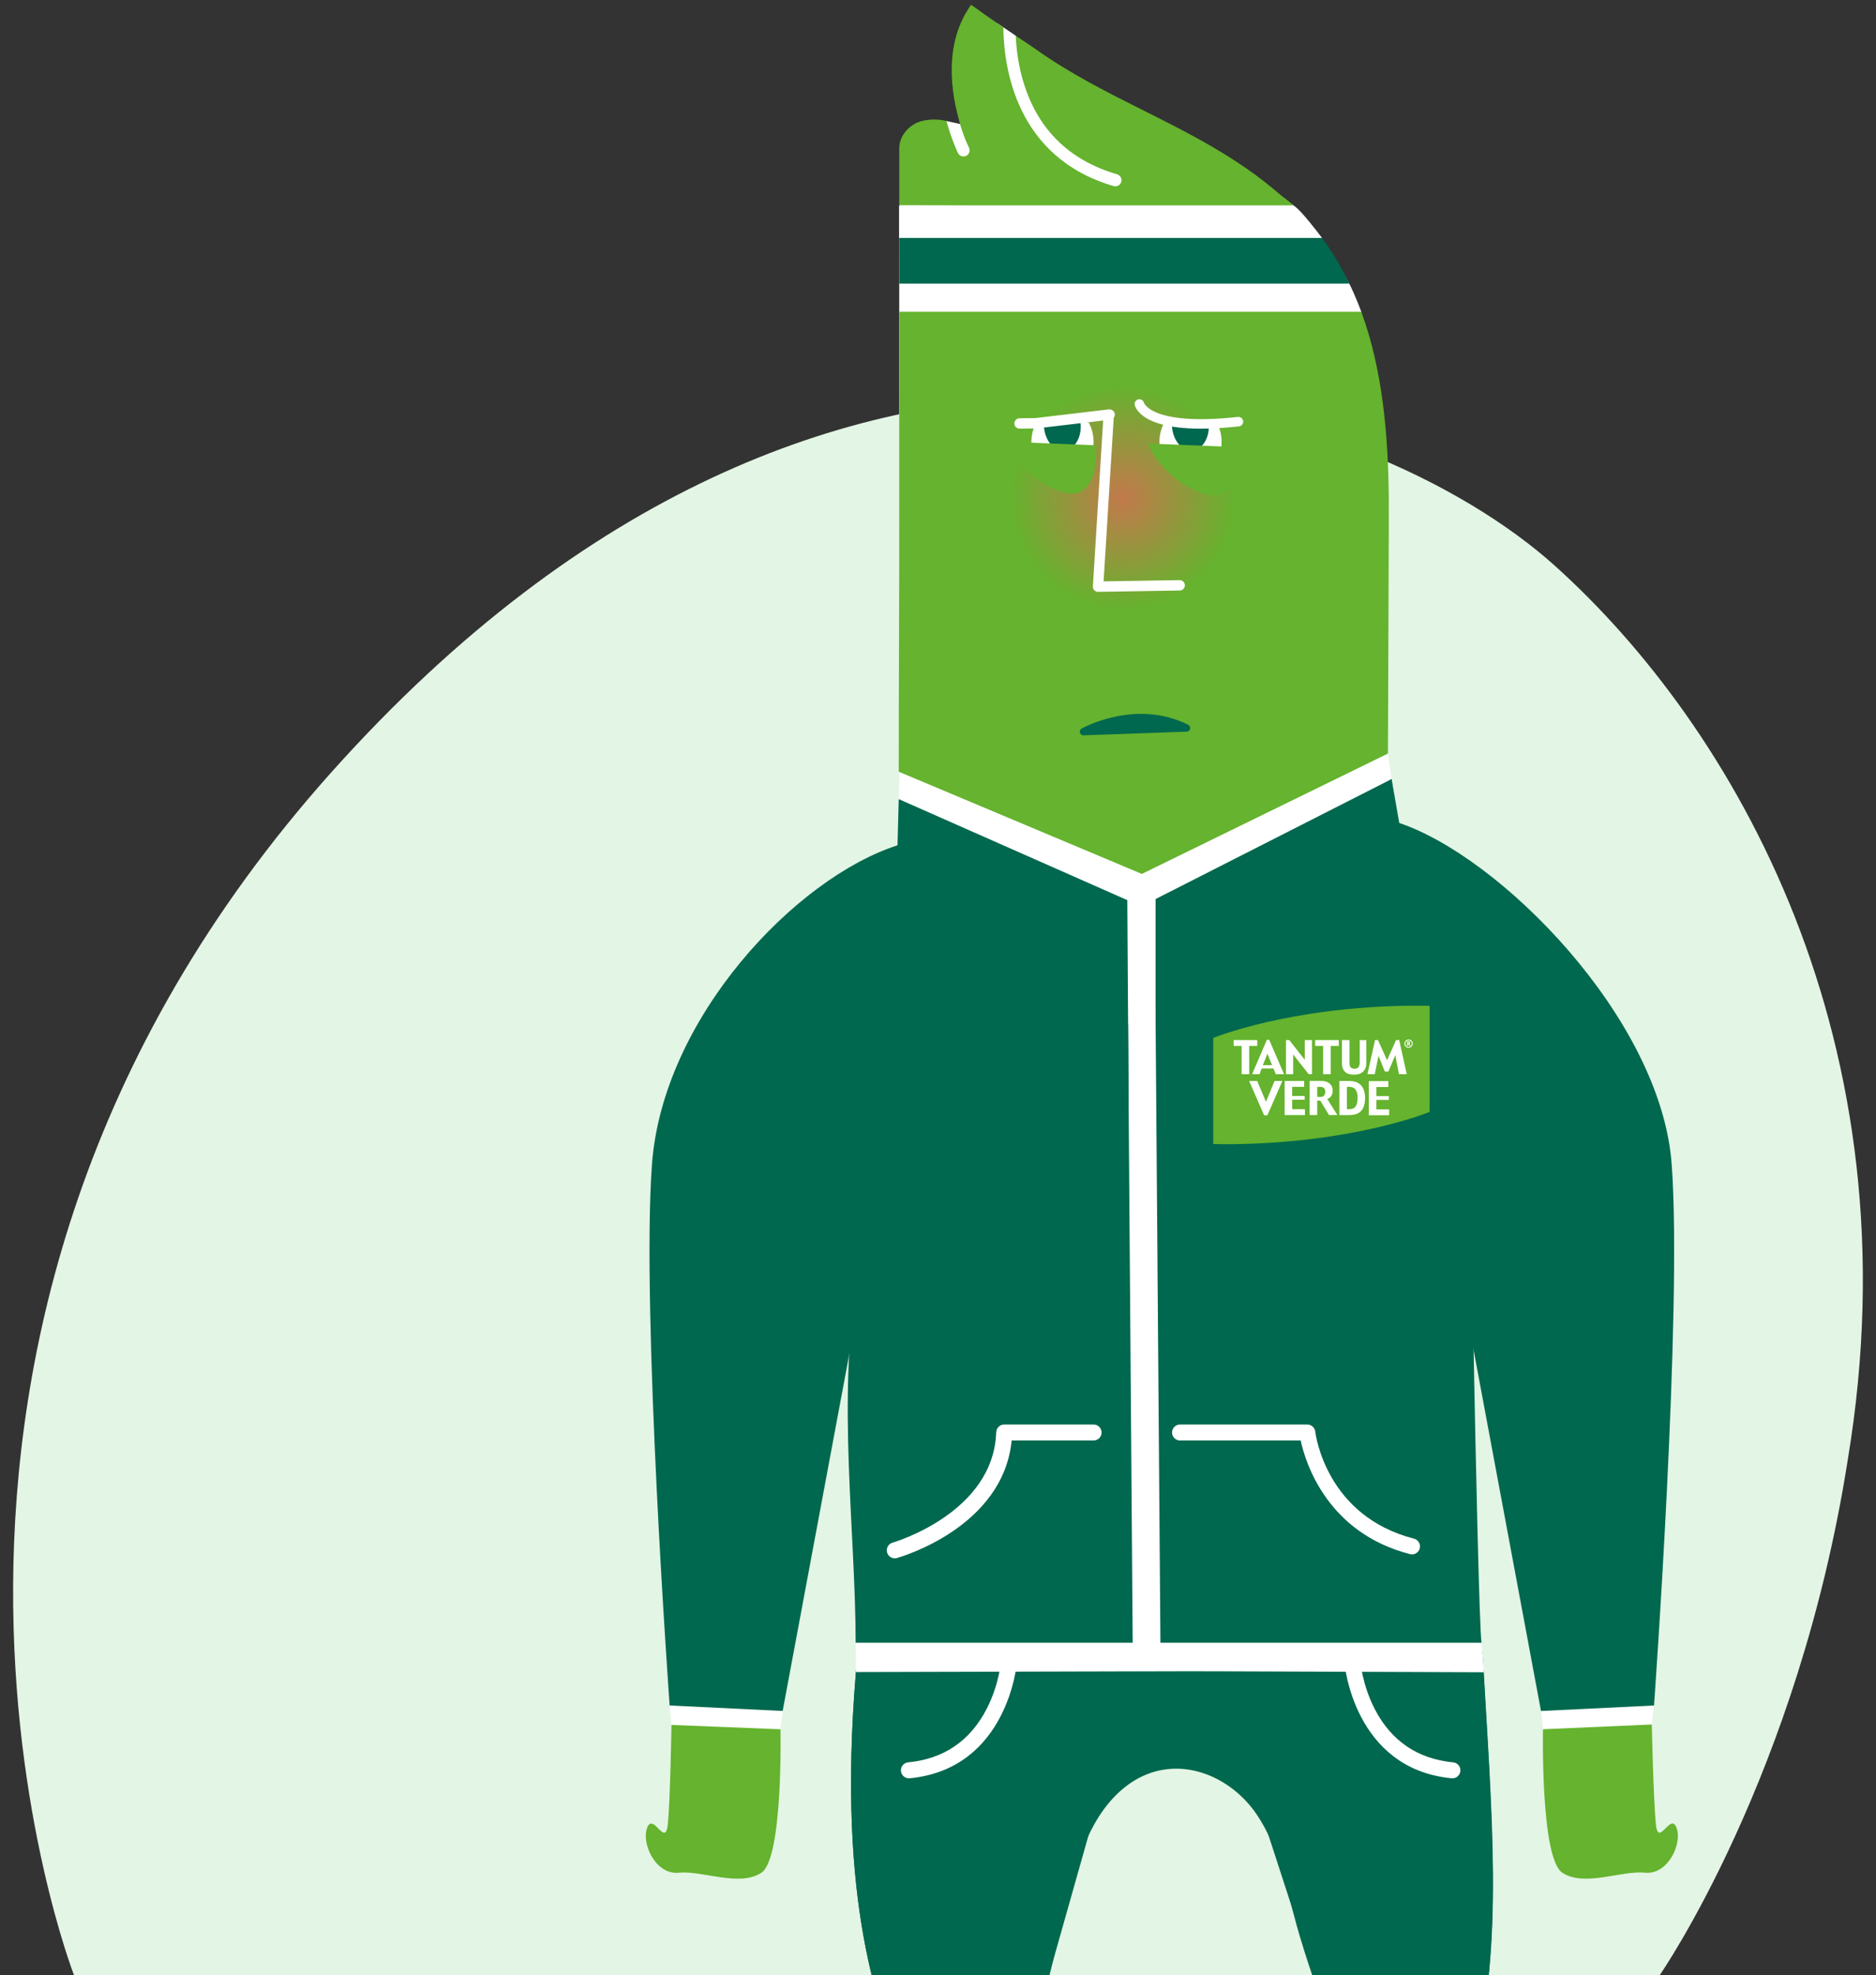 <?xml version="1.0" encoding="utf-8"?>
<!-- Generator: Adobe Illustrator 24.3.0, SVG Export Plug-In . SVG Version: 6.00 Build 0)  -->
<svg version="1.1" id="Livello_1" xmlns="http://www.w3.org/2000/svg" xmlns:xlink="http://www.w3.org/1999/xlink" x="0px" y="0px"
	 viewBox="0 0 682 717.81" style="enable-background:new 0 0 682 717.81;" xml:space="preserve">
<rect x="0" y="0" width="682" height="717.81" fill="#333333" stroke="none"/>
<style type="text/css">
	.st0{clip-path:url(#SVGID_2_);fill:#E3F5E4;}
	.st1{clip-path:url(#SVGID_2_);}
	.st2{fill:#FFFFFF;}
	.st3{fill:#00684E;}
	.st4{fill:#65B32E;}
	.st5{fill:#00684E;stroke:#FFFFFF;stroke-width:3.454;stroke-miterlimit:10;}
	.st6{fill:none;stroke:#FFFFFF;stroke-width:3.443;stroke-linecap:round;stroke-linejoin:round;stroke-miterlimit:10;}
	.st7{opacity:0.75;fill:url(#SVGID_3_);}
	.st8{fill:none;stroke:#FFFFFF;stroke-width:3.153;stroke-linecap:round;stroke-linejoin:round;stroke-miterlimit:10;}
	.st9{fill:#00684E;stroke:#00684E;stroke-width:2.417;stroke-linecap:round;stroke-linejoin:round;stroke-miterlimit:10;}
	.st10{clip-path:url(#SVGID_5_);fill:#E3F5E4;}
	.st11{clip-path:url(#SVGID_5_);}
	.st12{fill:#00694F;}
	.st13{fill:#00684E;stroke:#FFFFFF;stroke-width:3.45;stroke-miterlimit:10;}
	.st14{fill:none;stroke:#FFFFFF;stroke-width:3.439;stroke-linecap:round;stroke-linejoin:round;stroke-miterlimit:10;}
	.st15{opacity:0.75;clip-path:url(#SVGID_7_);fill:url(#SVGID_8_);}
	.st16{fill:#63B232;}
	.st17{fill:#FFFFFF;stroke:#63B232;stroke-width:2.415;stroke-linecap:round;stroke-linejoin:round;stroke-miterlimit:10;}
	.st18{fill:none;stroke:#FFFFFF;stroke-width:2.415;stroke-linecap:round;stroke-linejoin:round;stroke-miterlimit:10;}
	.st19{fill:#63B232;stroke:#FFFFFF;stroke-width:2.415;stroke-miterlimit:10;}
	.st20{fill:#63B232;stroke:#FFFFFF;stroke-width:2.415;stroke-linecap:round;stroke-linejoin:round;stroke-miterlimit:10;}
	.st21{clip-path:url(#SVGID_10_);fill:#E3F5E4;}
	.st22{clip-path:url(#SVGID_10_);}
	.st23{fill:none;stroke:#FFFFFF;stroke-width:3.443;stroke-linecap:round;stroke-linejoin:round;stroke-miterlimit:10;}
	.st24{opacity:0.75;fill:url(#SVGID_11_);}
	.st25{fill:none;stroke:#00694F;stroke-width:4.835;stroke-linecap:round;stroke-linejoin:round;stroke-miterlimit:10;}
	.st26{clip-path:url(#SVGID_13_);fill:#E3F5E4;}
	.st27{clip-path:url(#SVGID_13_);}
	.st28{fill:#00684E;stroke:#FFFFFF;stroke-width:3.453;stroke-miterlimit:10;}
	.st29{fill:none;stroke:#FFFFFF;stroke-width:3.442;stroke-linecap:round;stroke-linejoin:round;stroke-miterlimit:10;}
	.st30{opacity:0.75;clip-path:url(#SVGID_15_);fill:url(#SVGID_16_);}
	.st31{clip-path:url(#SVGID_18_);fill:#E3F5E4;}
	.st32{clip-path:url(#SVGID_18_);}
	.st33{fill:#00684E;stroke:#FFFFFF;stroke-width:3.788;stroke-miterlimit:10;}
	.st34{fill:none;stroke:#FFFFFF;stroke-width:3.776;stroke-linecap:round;stroke-linejoin:round;stroke-miterlimit:10;}
	.st35{opacity:0.75;fill:url(#SVGID_19_);}
	.st36{fill:none;stroke:#FFFFFF;stroke-width:3.458;stroke-linecap:round;stroke-linejoin:round;stroke-miterlimit:10;}
	.st37{fill:#00684E;stroke:#00684E;stroke-width:2.651;stroke-linecap:round;stroke-linejoin:round;stroke-miterlimit:10;}
	.st38{clip-path:url(#SVGID_21_);fill:#E3F5E4;}
	.st39{clip-path:url(#SVGID_21_);}
	.st40{fill:#00684E;stroke:#FFFFFF;stroke-width:3.784;stroke-miterlimit:10;}
	.st41{fill:none;stroke:#FFFFFF;stroke-width:3.772;stroke-linecap:round;stroke-linejoin:round;stroke-miterlimit:10;}
	.st42{opacity:0.75;clip-path:url(#SVGID_23_);fill:url(#SVGID_24_);}
	.st43{fill:#FFFFFF;stroke:#63B232;stroke-width:2.648;stroke-linecap:round;stroke-linejoin:round;stroke-miterlimit:10;}
	.st44{fill:none;stroke:#FFFFFF;stroke-width:2.648;stroke-linecap:round;stroke-linejoin:round;stroke-miterlimit:10;}
	.st45{fill:#63B232;stroke:#FFFFFF;stroke-width:2.648;stroke-miterlimit:10;}
	.st46{fill:#63B232;stroke:#FFFFFF;stroke-width:2.648;stroke-linecap:round;stroke-linejoin:round;stroke-miterlimit:10;}
	.st47{clip-path:url(#SVGID_26_);fill:#E3F5E4;}
	.st48{clip-path:url(#SVGID_26_);}
	.st49{opacity:0.75;fill:url(#SVGID_27_);}
	.st50{fill:none;stroke:#00694F;stroke-width:5.302;stroke-linecap:round;stroke-linejoin:round;stroke-miterlimit:10;}
	.st51{clip-path:url(#SVGID_29_);fill:#E3F5E4;}
	.st52{clip-path:url(#SVGID_29_);}
	.st53{fill:#00684E;stroke:#FFFFFF;stroke-width:3.787;stroke-miterlimit:10;}
	.st54{fill:none;stroke:#FFFFFF;stroke-width:3.775;stroke-linecap:round;stroke-linejoin:round;stroke-miterlimit:10;}
	.st55{opacity:0.75;clip-path:url(#SVGID_31_);fill:url(#SVGID_32_);}
</style>
<g>
	<defs>
		<rect id="SVGID_17_" width="682" height="717.81"/>
	</defs>
	<clipPath id="SVGID_2_">
		<use xlink:href="#SVGID_17_"  style="overflow:visible;"/>
	</clipPath>
	<path id="Tracciato_34_1_" class="st0" d="M26.91,717.81c0,0-90.3-231.8,93.8-437.43s379.47-133.23,444.42-74.89
		s131.95,172.6,106.6,325.05c-18.01,114.87-68.37,187.27-68.37,187.27H26.91z"/>
	<g class="st1">
		<path class="st3" d="M539.06,601.85l-99.03-0.66l1.97,6.15h-29.43l1.05-3.72l-101.77-3.46c-8.44,87.1,6.98,127.86,15.08,148.67
			h45.65l25.73-91.03l0,0c0,0,8.82-15.89,29.88-15.53c17.42,0.3,26.13,9.91,29.45,13.89l30.14,92.66h48.03
			C546.75,706.94,542.3,659.23,539.06,601.85z"/>
		<path class="st3" d="M538.88,600.16l-98.86,1.03l1.97,6.15h-29.43l1.05-3.72l-101.77-3.46c-8.44,87.1,6.98,127.86,15.08,148.67
			h45.65c2.01-0.03,10.42-37.45,11.43-41.3c4.27-16.24,6.46-33.53,15.83-47.89c4.42-6.77,10.64-12.62,18.28-15.28
			c14.73-5.13,30.3,2.64,38.68,14.93c8.19,12.01,10.8,26.8,14.64,40.55c3.62,12.98,8.46,25.91,12.59,38.81
			c0.31,0.96,3.75,10.18,3.75,10.18h48.03C546.75,706.94,542.13,657.54,538.88,600.16z"/>
		<path class="st2" d="M433.89,607.34L433.89,607.34l105.5,0.38c0-3.38-0.48-7.23-0.79-10.72L311,595.3
			c0.22,5.29,0.09,8.85,0.17,12.35l121.68-0.31H433.89z"/>
		<g>
			<path class="st2" d="M528.02,646.26c-0.09,0-0.19-0.01-0.28-0.01c-35.79-3.46-38.99-41.87-39.02-42.26
				c-0.12-1.6,1.08-2.98,2.68-3.1c1.57-0.12,2.99,1.08,3.11,2.68c0.01,0.09,0.7,8.76,5.31,17.61c6,11.55,15.58,18.03,28.47,19.28
				c1.6,0.16,2.76,1.57,2.61,3.17C530.76,645.14,529.5,646.26,528.02,646.26z"/>
		</g>
		<g>
			<path class="st2" d="M330.42,646.26c-1.48,0-2.74-1.12-2.89-2.63c-0.15-1.6,1.01-3.02,2.61-3.17
				c12.96-1.25,22.56-7.8,28.56-19.45c4.56-8.86,5.22-17.36,5.22-17.44c0.12-1.6,1.53-2.81,3.11-2.69c1.6,0.12,2.8,1.51,2.69,3.11
				c-0.03,0.39-3.22,38.79-39.02,42.26C330.61,646.26,330.52,646.26,330.42,646.26z"/>
		</g>
		<path class="st2" d="M326.95,284.45l-0.22,5.96L390,342.69l6.66,36.7l33.15-7.95l76.09-88.31l-1.33-9.28l-9.11-91.9l-0.57-68.63
			c0,0-2.12-5.81-4.38-10.25c-2.26-4.44-13.56-23.03-19.54-27.85s-33.17-22.8-37.9-24.62s-57.16-27.01-57.16-27.01l-6.63-10.6
			l-6.75-4.57l-10.23,37.37l-8.24-1.81l-8.75,9.51l-8.41,21.73L326.95,284.45z"/>
		<path class="st4" d="M504.89,182.4v-0.04h0c-0.16-24.42-2.28-48-10-69.05H326.91v17.74v3.38c0,14.96,0,33.32,0,47.93
			c0,41.14-0.18,65.34-0.18,98.09l88.37,37.14l89.47-43.74l0.32-85.01C504.82,176.97,504.9,184.53,504.89,182.4z"/>
		<path class="st4" d="M326.91,74.64v-20.7c0-4.92,4.06-9.17,8.86-10.11c1.35-0.26,2.63-0.39,3.91-0.39c1.48,0,2.96,0.18,4.39,0.54
			c1.82,6.64,3.95,11.13,4.19,11.63c0.38,0.77,1.15,1.25,2.01,1.25c0.34,0,0.68-0.08,0.98-0.23c0.53-0.26,0.94-0.72,1.13-1.28
			c0.19-0.56,0.16-1.17-0.11-1.7c-2.01-4.04-3.3-8.43-4.36-12.81c-0.86-3.55-1.46-7.16-1.75-10.79c-0.32-4.13-0.23-8.3,0.44-12.38
			c0.72-4.37,2.1-8.63,4.25-12.5c0.17-0.3,2.11-3.49,2.18-3.44c3.55,2.58,7.4,5.28,11.73,8.23c0.12,14.11,4.35,47.25,40.1,57.67
			c0.2,0.06,0.41,0.09,0.62,0.09c0.98,0,1.87-0.66,2.14-1.61c0.34-1.18-0.34-2.42-1.52-2.77c-17.7-5.16-29.24-16.73-34.3-34.37
			c-1.44-5.01-2.29-10.38-2.54-15.98l2.84,1.9c2.05,1.37,3.62,2.41,4.47,3.02c12.47,8.87,26.01,15.66,39.11,22.22
			c16.79,8.41,34.16,17.12,49.28,30.26c1.53,1.33,3.69,2.72,5.24,4.25H326.91z"/>
		<path class="st2" d="M480.61,86.48c-2.88-3.91-6.07-7.68-9.64-11.27l-144.07-0.57v11.85H480.61z"/>
		<path class="st3" d="M326.91,86.48v16.58h163.6c-2.77-5.77-6.02-11.31-9.9-16.58H326.91z"/>
		<polyline class="st2" points="411.75,375.26 421.87,375.26 421.87,598.56 411.79,598.56 411.79,369.08 421.87,371.4 
			421.87,375.26 		"/>
		<path class="st34" d="M291.92,470.2c0,0-29.12-14.31-44.01-12.42c-14.89,1.89,30.68,14.29,30.68,14.29s-20.62-2.09-38.48,9.55"/>
		<radialGradient id="SVGID_3_" cx="408.148" cy="180.907" r="48.461" gradientUnits="userSpaceOnUse">
			<stop  offset="0" style="stop-color:#E26656"/>
			<stop  offset="0.844" style="stop-color:#E26656;stop-opacity:0"/>
		</radialGradient>
		<circle class="st7" cx="408.15" cy="180.91" r="48.46"/>
		<path class="st2" d="M397.56,160.67c0,7.37-5.06,13.36-11.32,13.36c-6.23,0-11.29-5.99-11.29-13.36c0-2.52,0.58-4.85,1.64-6.87
			l2.94-0.05l13.25-0.19l3-0.03C396.92,155.61,397.56,158.05,397.56,160.67z"/>
		<path class="st3" d="M392.86,154.15c0.37,5.01-2.33,9.31-6.02,9.57c-3.68,0.27-6.95-3.58-7.32-8.59c-0.03-0.48-0.05-0.93,0-1.38
			l13.25-0.19C392.84,153.75,392.84,153.97,392.86,154.15z"/>
		<path class="st2" d="M444.11,160.67c0,7.37-5.06,13.36-11.32,13.36c-6.23,0-11.29-5.99-11.29-13.36c0-2.52,0.58-4.85,1.64-6.87
			l2.94-0.05l13.25-0.19l3-0.03C443.48,155.61,444.11,158.05,444.11,160.67z"/>
		<path class="st3" d="M439.42,154.15c0.37,5.01-2.33,9.31-6.02,9.57c-3.68,0.27-6.95-3.58-7.32-8.59c-0.03-0.48-0.05-0.93,0-1.38
			l13.25-0.19C439.39,153.75,439.39,153.97,439.42,154.15z"/>
		<polyline class="st34" points="428.85,212.71 399.19,213.2 403.06,150.68 403.06,150.68 403.39,150.68 403.06,150.68 
			376.59,153.81 370.65,153.89 		"/>
		<path class="st36" d="M414.21,146.82c0,0,2.21,10.16,36.01,6.41"/>
		<path class="st3" d="M510.44,335.13c-1.94-1.83-3.11-3.83-3.68-5.85c-2.25-0.43-4.27-0.78-6.03-1.07
			c-2.49-0.42-3.83-0.59-3.83-0.59l-56.39,28.79l-0.63,13.11l-19.27,5.46l-22.35-6.33C283.62,402.91,311.06,516.41,311.06,597
			h227.55c-0.79-4.04-2.15-67.44-2.95-108.85c-0.2-10.18,7.05-18.63,16.34-21.97c0.06-0.02,0.12-0.03,0.17-0.05
			C547.57,418.94,546.41,369.11,510.44,335.13z"/>
		<g>
			<path class="st2" d="M325.28,566.31c-1.27,0-2.43-0.84-2.79-2.12c-0.43-1.54,0.46-3.15,2.01-3.58
				c0.37-0.1,36.68-10.7,37.66-40.11c0.05-1.57,1.34-2.81,2.9-2.81h32.51c1.61,0,2.9,1.3,2.9,2.9c0,1.61-1.3,2.9-2.9,2.9h-29.79
				c-3.12,31.51-40.09,42.25-41.71,42.71C325.81,566.28,325.54,566.31,325.28,566.31z"/>
		</g>
		<path class="st3" d="M424.21,377.17c1.93-0.63,3.85-1.3,5.77-1.99c26-9.4,52.57-25.41,76.36-45.08c0.05,0.01,0.08,0.04,0.12,0.06
			c0.01-0.01,0.02-0.02,0.03-0.03l6.7-5.26l-7.29-41.75l-85.8,43.6v51.68C421.46,378.01,422.83,377.62,424.21,377.17z"/>
		<polyline class="st2" points="409.98,370.4 420.1,370.4 421.87,598.56 411.79,598.56 410.02,364.22 420.1,366.54 420.1,370.4 		
			"/>
		<polygon class="st2" points="243.45,619.8 244.44,630.38 283.47,630.38 284.63,621.27 		"/>
		<path class="st3" d="M326.73,290.41l83.09,36.71l0.48,74.88l-80.04,107.77c0,0-11.27,5.3-13.92-58.32l-31.81,170.33l-41.09-1.99
			c0,0-10.38-143.82-6.41-196.84c3.98-53.02,52.14-103.83,89.25-115.76L326.73,290.41z"/>
		<path class="st4" d="M244.11,626.86c0,0-0.44,27.18-1.32,36.02s-5.3-4.42-7.51,1.33s3.09,17.23,11.49,16.35
			c8.39-0.88,22.09,5.3,30.04,0c7.95-5.3,6.92-52.12,6.92-52.12L244.11,626.86z"/>
		<polygon class="st2" points="560.21,621.79 561.23,631.05 600.25,628.84 601.36,618.93 		"/>
		<path class="st3" d="M505.89,283.12l-70.97,44l0.69,75.29l78.87,107.37c0,0,11.27,5.3,13.92-58.32l31.81,170.33l41.09-1.99
			c0,0,10.38-143.82,6.41-196.84S545,310.74,507.88,298.81L505.89,283.12z"/>
		<g>
			<g>
				<path class="st3" d="M509.42,362.14v41.94c1.3,0.03,2.62,0.06,3.95,0.07c2.1,0.02,4.19,0.01,6.37-0.06v-38.54
					C519.73,365.54,516.14,364.06,509.42,362.14z"/>
				<path class="st3" d="M447.43,377.15c-2.1-0.02-4.19,0-6.37,0.06v38.54c0,0,3.59,1.49,10.31,3.41v-41.94
					C450.07,377.19,448.76,377.17,447.43,377.15z"/>
			</g>
			<g>
				<g>
					<path class="st4" d="M519.73,404.08c0,0-27.27,11.32-72.25,11.73c-2.1,0.02-4.24,0-6.42-0.06v-38.54
						c0,0,27.32-11.32,72.3-11.73c2.1-0.02,4.19-0.01,6.37,0.06V404.08z"/>
					<g>
						<path class="st2" d="M512.9,380.07c-0.22,0.22-0.49,0.33-0.81,0.33c-0.32,0-0.59-0.11-0.81-0.33
							c-0.22-0.22-0.34-0.49-0.34-0.81c0-0.32,0.11-0.59,0.34-0.81c0.22-0.22,0.49-0.33,0.81-0.33c0.32,0,0.59,0.11,0.81,0.33
							c0.22,0.22,0.34,0.49,0.34,0.81C513.24,379.58,513.13,379.85,512.9,380.07z M513.15,378.2c-0.29-0.29-0.64-0.43-1.06-0.43
							c-0.42,0-0.77,0.14-1.06,0.43c-0.29,0.29-0.44,0.64-0.44,1.06c0,0.42,0.15,0.77,0.44,1.06c0.29,0.29,0.64,0.43,1.06,0.43
							c0.42,0,0.77-0.14,1.06-0.43c0.29-0.29,0.43-0.64,0.43-1.06C513.58,378.85,513.44,378.49,513.15,378.2z M512.39,379.37
							c0.07-0.03,0.12-0.08,0.17-0.15c0.05-0.07,0.07-0.16,0.07-0.28c0-0.15-0.05-0.28-0.14-0.37c-0.09-0.09-0.23-0.13-0.4-0.13
							h-0.53v1.58h0.38v-0.56h0.09l0.39,0.56h0.4L512.39,379.37z M512.19,379.15c-0.03,0.05-0.09,0.08-0.18,0.08h-0.07v-0.53h0.07
							c0.1,0,0.16,0.03,0.18,0.08c0.02,0.05,0.04,0.11,0.04,0.18C512.23,379.03,512.22,379.1,512.19,379.15z"/>
						<g>
							<g>
								<path class="st2" d="M457.06,380.11h-2.93v10.26h-2.75v-10.26h-2.91v-2.14h8.6V380.11z"/>
								<path class="st2" d="M459.08,387.08l1.68-4.13l1.69,4.13H459.08z M461.41,377.89h-0.86l-5.36,12.49h2.7l0.76-2.07h4.31
									l0.86,2.07h2.98L461.41,377.89z"/>
								<path class="st2" d="M476.96,390.38h-1.2l-5.64-7.18v7.18h-2.62v-12.4h1.2l5.64,7.14v-7.14h2.62V390.38z"/>
								<path class="st2" d="M486.7,380.11h-2.93v10.26h-2.75v-10.26h-2.91v-2.14h8.59V380.11z"/>
								<path class="st2" d="M496.7,386.47c0,1.19-0.37,2.17-1.11,2.93c-0.74,0.76-1.87,1.14-3.4,1.14c-1.51,0-2.61-0.37-3.3-1.1
									c-0.7-0.73-1.04-1.72-1.04-2.97v-8.49h2.75v8.55c0,0.57,0.14,1.03,0.43,1.36c0.29,0.33,0.75,0.5,1.38,0.5
									c0.66,0,1.14-0.18,1.44-0.55c0.3-0.37,0.45-0.95,0.45-1.75v-8.1h2.4V386.47z"/>
								<path class="st2" d="M511.41,390.38h-2.82l-1.35-6.92l-2.51,5.95h-1.29l-2.3-5.71l-1.36,6.68h-2.66l2.75-12.4h1.08l3.3,7.32
									l3.27-7.32h1.14L511.41,390.38z"/>
							</g>
							<g>
								<path class="st2" d="M474.39,405.23h-7.38v-12.4h7.1v2.14h-4.35v3.31h4.54v1.37h-4.54v3.44h4.63V405.23z"/>
								<path class="st2" d="M481.32,398.16c-0.3,0.33-0.71,0.5-1.22,0.5h-1.24v-3.69h1.16c0.56,0,1,0.15,1.3,0.46
									c0.3,0.31,0.46,0.77,0.46,1.39C481.77,397.38,481.62,397.83,481.32,398.16z M482.51,399.38c0.6-0.19,1.07-0.54,1.43-1.05
									c0.36-0.51,0.54-1.17,0.54-1.99c0-1.09-0.37-1.95-1.11-2.58c-0.74-0.62-1.79-0.94-3.14-0.94h-4.12v12.4h2.75v-5.25h1.11
									l3.17,5.25h3.05L482.51,399.38z"/>
								<path class="st2" d="M492.83,402.09c-0.47,0.67-1.24,1-2.31,1h-0.87v-8.13h0.71c1.11,0,1.92,0.33,2.42,1
									c0.51,0.67,0.76,1.69,0.76,3.06C493.53,400.4,493.3,401.42,492.83,402.09z M494.79,394.42c-0.97-1.06-2.47-1.59-4.48-1.59
									h-3.41v12.4h3.57c2.03,0,3.51-0.52,4.42-1.57c0.91-1.05,1.37-2.59,1.37-4.63C496.25,397.02,495.76,395.48,494.79,394.42z"/>
								<path class="st2" d="M505.01,405.29h-7.39v-12.4h7.1v2.14h-4.35v3.31h4.54v1.38h-4.54v3.44h4.64V405.29z"/>
								<g>
									<polygon class="st2" points="460.23,400.41 457.03,392.83 454.11,392.83 459.55,405.31 460.74,405.31 466.2,392.83 
										463.35,392.83 									"/>
								</g>
							</g>
						</g>
					</g>
				</g>
			</g>
		</g>
		<path class="st4" d="M600.49,626.7c0,0,0.59,27.34,1.47,36.17c0.88,8.84,5.3-4.42,7.51,1.33s-3.09,17.23-11.49,16.35
			c-8.39-0.88-22.09,5.3-30.04,0c-7.95-5.3-7-52.12-7-52.12L600.49,626.7z"/>
		<path class="st2" d="M513.32,564.88c-0.24,0-0.48-0.03-0.72-0.09c-30.05-7.73-37.97-33.1-39.76-41.3h-43.86
			c-1.61,0-2.9-1.3-2.9-2.9c0-1.61,1.3-2.9,2.9-2.9h46.28c1.48,0,2.72,1.11,2.89,2.57c0.15,1.24,4.01,30.71,35.9,38.91
			c1.55,0.4,2.49,1.98,2.09,3.54C515.8,564.01,514.62,564.88,513.32,564.88z"/>
		<path class="st37" d="M431.34,264.57c-18.56-9.28-37.45,1.33-37.45,1.33L431.34,264.57z"/>
		<path class="st4" d="M417.42,161.18l32.81,1.33c0,0,1.66,22.53-13.59,16.57C421.39,173.11,417.42,161.18,417.42,161.18z"/>
		<path class="st4" d="M365.72,160.51l32.81,1.33c0,0,1.66,22.53-13.59,16.57C369.7,172.44,365.72,160.51,365.72,160.51z"/>
	</g>
</g>
</svg>
